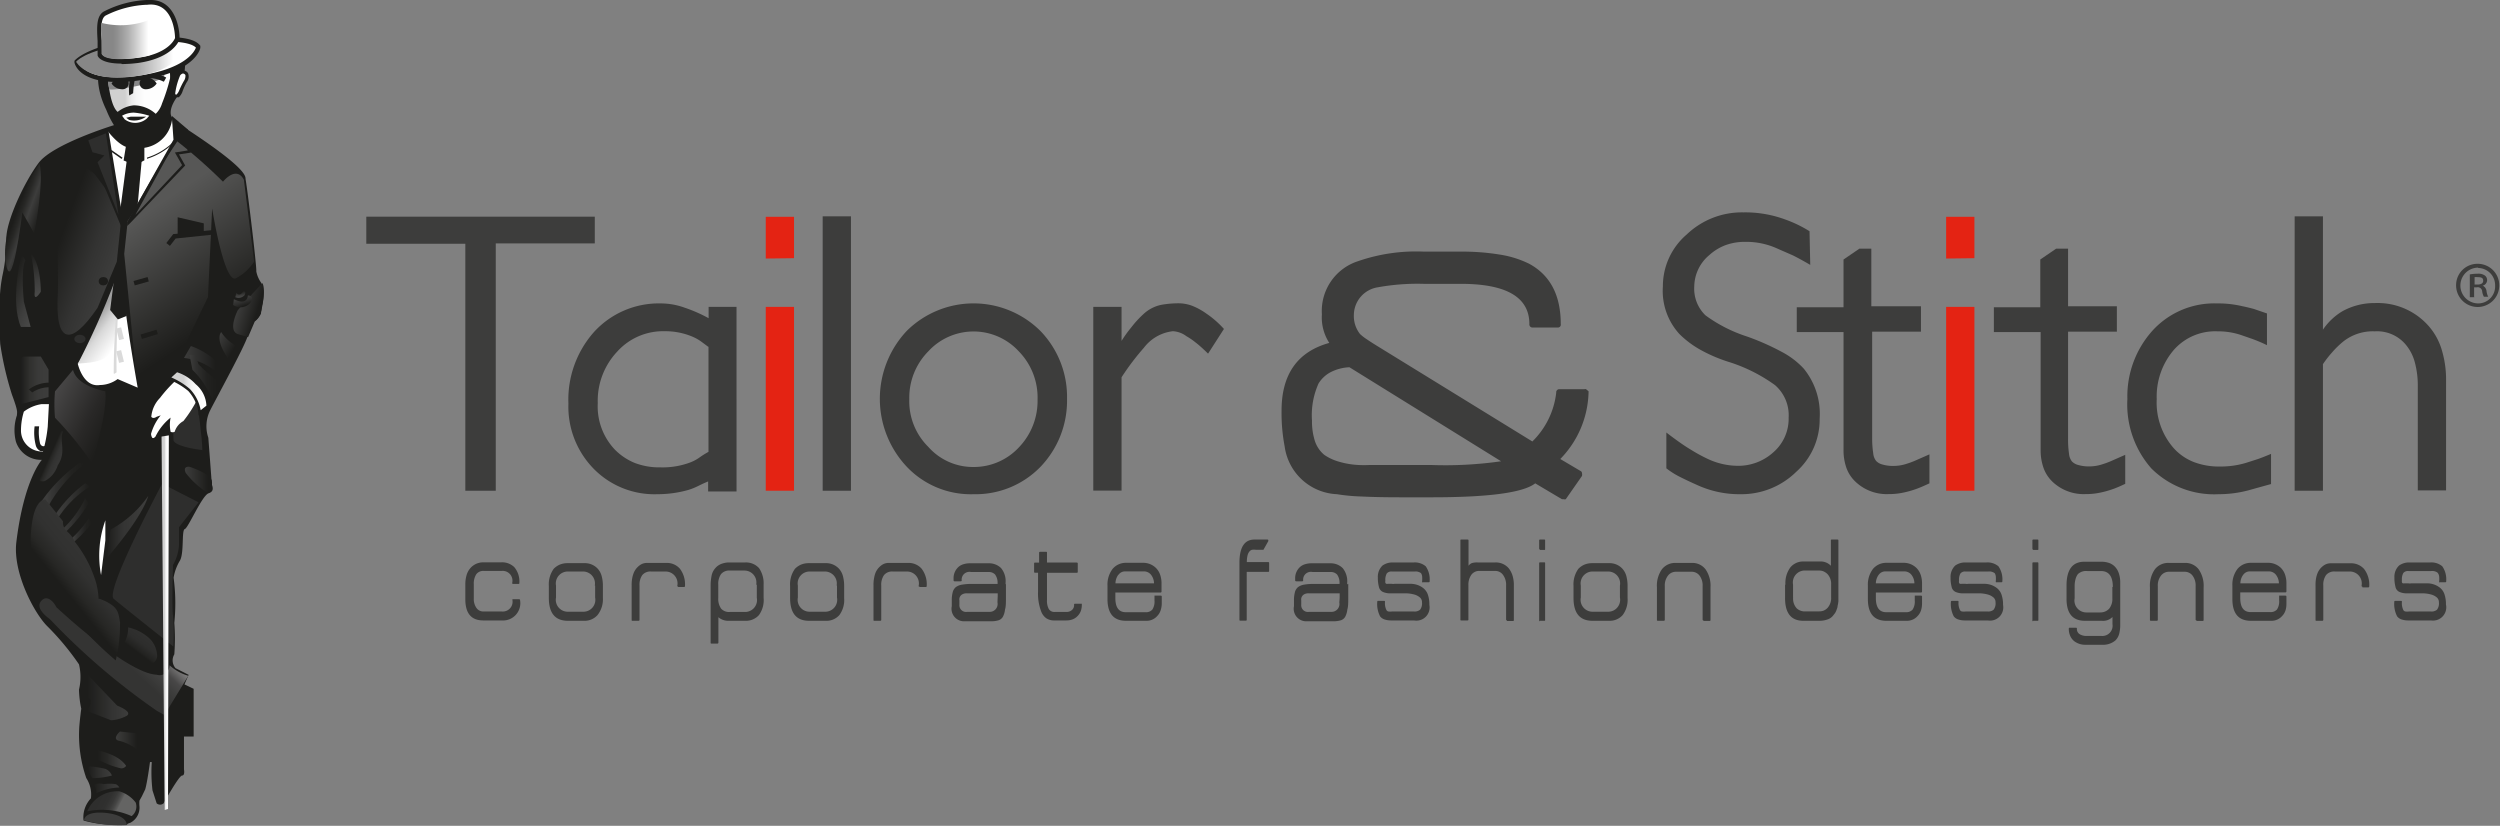 <svg id="Laag_1" data-name="Laag 1" xmlns="http://www.w3.org/2000/svg" xmlns:xlink="http://www.w3.org/1999/xlink" viewBox="0 0 209.53 69.21"><rect x="0" y="0" width="209.53" height="69.21" fill="#808080" stroke="none"/><defs><style>.cls-1{fill:#3d3d3c;}.cls-2{fill:#e42313;}.cls-3{fill:#1d1d1b;}.cls-4{fill:url(#linear-gradient);}.cls-5{fill:url(#linear-gradient-2);}.cls-6{fill:url(#linear-gradient-3);}.cls-7{fill:url(#linear-gradient-4);}.cls-8{fill:url(#linear-gradient-5);}.cls-9{fill:url(#linear-gradient-6);}.cls-10{fill:url(#linear-gradient-7);}.cls-11{fill:url(#linear-gradient-8);}.cls-12{fill:url(#linear-gradient-9);}.cls-13{fill:url(#linear-gradient-10);}.cls-14{fill:url(#linear-gradient-11);}.cls-15{fill:url(#linear-gradient-12);}.cls-16{fill:url(#linear-gradient-13);}.cls-17{fill:url(#linear-gradient-14);}.cls-18{fill:url(#linear-gradient-15);}.cls-19{fill:url(#linear-gradient-16);}.cls-20{fill:url(#linear-gradient-17);}.cls-21{fill:url(#linear-gradient-18);}.cls-22{fill:url(#linear-gradient-19);}.cls-23{fill:url(#linear-gradient-20);}.cls-24{fill:#2e2e2d;}.cls-25{fill:url(#linear-gradient-21);}.cls-26{fill:url(#linear-gradient-22);}.cls-27{fill:url(#linear-gradient-23);}.cls-28{fill:url(#linear-gradient-24);}.cls-29{fill:url(#linear-gradient-25);}.cls-30{fill:url(#linear-gradient-26);}.cls-31{fill:url(#linear-gradient-27);}.cls-32{fill:url(#linear-gradient-28);}.cls-33{fill:url(#linear-gradient-29);}.cls-34{fill:#fff;}.cls-35{fill:url(#linear-gradient-30);}.cls-36{fill:url(#linear-gradient-31);}.cls-37{fill:url(#linear-gradient-32);}.cls-38{fill:#dadada;}.cls-39{fill:#878787;}.cls-40{fill:url(#linear-gradient-33);}.cls-41{fill:url(#linear-gradient-34);}.cls-42{fill:url(#linear-gradient-35);}.cls-43{fill:none;stroke:#dadada;}</style><linearGradient id="linear-gradient" x1="31.96" y1="31.56" x2="33.86" y2="32.14" gradientUnits="userSpaceOnUse"><stop offset="0" stop-color="#3d3d3c"/><stop offset="0.85" stop-color="#1d1d1b"/></linearGradient><linearGradient id="linear-gradient-2" x1="14.91" y1="25.75" x2="21.69" y2="28.22" gradientUnits="userSpaceOnUse"><stop offset="0.29" stop-color="#1d1d1b"/><stop offset="0.71" stop-color="#333332"/><stop offset="1" stop-color="#3d3d3c"/></linearGradient><linearGradient id="linear-gradient-3" x1="13.16" y1="23.89" x2="15.24" y2="24.65" gradientUnits="userSpaceOnUse"><stop offset="0.08" stop-color="#1d1d1b"/><stop offset="0.26" stop-color="#272725"/><stop offset="0.52" stop-color="#3d3d3c"/><stop offset="1" stop-color="#1d1d1b"/></linearGradient><linearGradient id="linear-gradient-4" x1="31.9" y1="35.48" x2="22.15" y2="21.03" gradientUnits="userSpaceOnUse"><stop offset="0.17" stop-color="#1d1d1b"/><stop offset="0.8" stop-color="#575756"/></linearGradient><linearGradient id="linear-gradient-5" x1="1.09" y1="31.88" x2="4.07" y2="31.88" gradientUnits="userSpaceOnUse"><stop offset="0.23" stop-color="#1d1d1b"/><stop offset="0.24" stop-color="#1e1e1d"/><stop offset="0.47" stop-color="#30302e"/><stop offset="0.71" stop-color="#3a3a39"/><stop offset="1" stop-color="#3d3d3c"/></linearGradient><linearGradient id="linear-gradient-6" x1="12.68" y1="29.94" x2="15.55" y2="31.21" gradientUnits="userSpaceOnUse"><stop offset="0" stop-color="#1d1d1b"/><stop offset="0.04" stop-color="#1f1f1d"/><stop offset="0.66" stop-color="#3e3e3d"/><stop offset="1" stop-color="#4a4a49"/></linearGradient><linearGradient id="linear-gradient-7" x1="14.23" y1="27.37" x2="15.45" y2="30.72" xlink:href="#linear-gradient-6"/><linearGradient id="linear-gradient-8" x1="20.05" y1="61.72" x2="23.29" y2="58.36" gradientUnits="userSpaceOnUse"><stop offset="0.39" stop-color="#343433"/><stop offset="0.61" stop-color="#3e3e3d"/><stop offset="0.77" stop-color="#484747"/><stop offset="0.99" stop-color="#7c7b7b"/></linearGradient><linearGradient id="linear-gradient-9" x1="15.84" y1="44.04" x2="17.08" y2="44.59" gradientUnits="userSpaceOnUse"><stop offset="0.27" stop-color="#1d1d1b"/><stop offset="0.4" stop-color="#272725"/><stop offset="0.63" stop-color="#323231"/><stop offset="0.87" stop-color="#363635"/></linearGradient><linearGradient id="linear-gradient-10" x1="27.5" y1="46.19" x2="29.77" y2="46.19" xlink:href="#linear-gradient"/><linearGradient id="linear-gradient-11" x1="15.41" y1="46.83" x2="19.1" y2="46.83" gradientUnits="userSpaceOnUse"><stop offset="0.13" stop-color="#3d3d3c"/><stop offset="0.36" stop-color="#30302f"/><stop offset="0.71" stop-color="#222220"/><stop offset="1" stop-color="#1d1d1b"/></linearGradient><linearGradient id="linear-gradient-12" x1="16.51" y1="48.05" x2="19.55" y2="48.05" gradientUnits="userSpaceOnUse"><stop offset="0.13" stop-color="#3d3d3c"/><stop offset="0.48" stop-color="#333332"/><stop offset="1" stop-color="#1d1d1b"/></linearGradient><linearGradient id="linear-gradient-13" x1="16.61" y1="49.44" x2="19.45" y2="49.44" xlink:href="#linear-gradient-12"/><linearGradient id="linear-gradient-14" x1="16.54" y1="50.94" x2="19.7" y2="50.94" gradientUnits="userSpaceOnUse"><stop offset="0.52" stop-color="#3d3d3c"/><stop offset="0.64" stop-color="#30302f"/><stop offset="0.84" stop-color="#222220"/><stop offset="1" stop-color="#1d1d1b"/></linearGradient><linearGradient id="linear-gradient-15" x1="19.35" y1="64.46" x2="22.74" y2="64.46" gradientUnits="userSpaceOnUse"><stop offset="0" stop-color="#1d1d1b"/><stop offset="0.59" stop-color="#333332"/><stop offset="1" stop-color="#3d3d3c"/></linearGradient><linearGradient id="linear-gradient-16" x1="21.72" y1="68.19" x2="23.8" y2="68.19" xlink:href="#linear-gradient"/><linearGradient id="linear-gradient-17" x1="19.92" y1="72.75" x2="23.16" y2="74.41" gradientUnits="userSpaceOnUse"><stop offset="0.12" stop-color="#2e2e2d"/><stop offset="0.32" stop-color="#30302f"/><stop offset="0.43" stop-color="#383837"/><stop offset="0.51" stop-color="#454544"/><stop offset="0.58" stop-color="#585857"/><stop offset="0.61" stop-color="#646463"/></linearGradient><linearGradient id="linear-gradient-18" x1="19.04" y1="69.63" x2="22.62" y2="69.63" gradientUnits="userSpaceOnUse"><stop offset="0.31" stop-color="#1d1d1b"/><stop offset="0.53" stop-color="#272725"/><stop offset="0.9" stop-color="#414140"/><stop offset="1" stop-color="#4a4a49"/></linearGradient><linearGradient id="linear-gradient-19" x1="19.35" y1="70.73" x2="21.38" y2="70.73" xlink:href="#linear-gradient-15"/><linearGradient id="linear-gradient-20" x1="19.85" y1="72.08" x2="22.03" y2="72.08" xlink:href="#linear-gradient-15"/><linearGradient id="linear-gradient-21" x1="16.23" y1="39.52" x2="21.12" y2="42.01" gradientUnits="userSpaceOnUse"><stop offset="0" stop-color="#484747"/><stop offset="0.01" stop-color="#474646"/><stop offset="0.65" stop-color="#292827"/><stop offset="1" stop-color="#1d1d1b"/></linearGradient><linearGradient id="linear-gradient-22" x1="20.94" y1="50.19" x2="24.42" y2="50.19" gradientUnits="userSpaceOnUse"><stop offset="0" stop-color="#1d1d1b"/><stop offset="0.39" stop-color="#343433"/><stop offset="0.93" stop-color="#3d3d3c"/></linearGradient><linearGradient id="linear-gradient-23" x1="32.11" y1="30.41" x2="32.17" y2="30.95" xlink:href="#linear-gradient-6"/><linearGradient id="linear-gradient-24" x1="32.19" y1="30.85" x2="32.53" y2="31.78" gradientUnits="userSpaceOnUse"><stop offset="0.13" stop-color="#3d3d3c"/><stop offset="0.51" stop-color="#2e2e2d"/><stop offset="0.85" stop-color="#1d1d1b"/></linearGradient><linearGradient id="linear-gradient-25" x1="27.42" y1="36.3" x2="30.56" y2="36.3" xlink:href="#linear-gradient"/><linearGradient id="linear-gradient-26" x1="27.88" y1="37.57" x2="30.57" y2="37.57" gradientUnits="userSpaceOnUse"><stop offset="0" stop-color="#3d3d3c"/><stop offset="0.24" stop-color="#2e2e2d"/><stop offset="0.56" stop-color="#21211f"/><stop offset="0.85" stop-color="#1d1d1b"/></linearGradient><linearGradient id="linear-gradient-27" x1="16.63" y1="56.17" x2="20.25" y2="53.25" gradientUnits="userSpaceOnUse"><stop offset="0.23" stop-color="#1d1d1b"/><stop offset="0.39" stop-color="#272725"/><stop offset="0.67" stop-color="#313130"/><stop offset="1" stop-color="#343433"/></linearGradient><linearGradient id="linear-gradient-28" x1="23.16" y1="60.99" x2="24.36" y2="59.39" gradientUnits="userSpaceOnUse"><stop offset="0.23" stop-color="#1d1d1b"/><stop offset="0.34" stop-color="#232321"/><stop offset="0.64" stop-color="#2d2d2c"/><stop offset="1" stop-color="#30302f"/></linearGradient><linearGradient id="linear-gradient-29" x1="30.08" y1="34.55" x2="31.76" y2="35.56" xlink:href="#linear-gradient"/><linearGradient id="linear-gradient-30" x1="13.54" y1="52.19" x2="14.15" y2="52.19" gradientUnits="userSpaceOnUse"><stop offset="0.39" stop-color="#d0d0d0"/><stop offset="0.49" stop-color="#e4e4e4"/><stop offset="0.6" stop-color="#f3f3f3"/><stop offset="0.74" stop-color="#fcfcfc"/><stop offset="0.94" stop-color="#fff"/></linearGradient><linearGradient id="linear-gradient-31" x1="20.96" y1="13.34" x2="26.23" y2="13.34" gradientUnits="userSpaceOnUse"><stop offset="0.29" stop-color="#d0d0d0"/><stop offset="0.32" stop-color="#dadada"/><stop offset="0.39" stop-color="#ebebeb"/><stop offset="0.48" stop-color="#f6f6f6"/><stop offset="0.6" stop-color="#fdfdfd"/><stop offset="0.94" stop-color="#fff"/></linearGradient><linearGradient id="linear-gradient-32" x1="19.43" y1="31.49" x2="22.56" y2="33.93" gradientUnits="userSpaceOnUse"><stop offset="0.29" stop-color="#9f9f9f"/><stop offset="0.44" stop-color="#c1c1c1"/><stop offset="0.57" stop-color="#d8d8d8"/><stop offset="0.66" stop-color="#e1e1e1"/><stop offset="1" stop-color="#fff"/></linearGradient><linearGradient id="linear-gradient-33" x1="26.06" y1="38.78" x2="29.43" y2="38.78" xlink:href="#linear-gradient-30"/><linearGradient id="linear-gradient-34" x1="18.42" y1="11.03" x2="27.05" y2="11.03" gradientUnits="userSpaceOnUse"><stop offset="0.39" stop-color="#878787"/><stop offset="0.47" stop-color="#919191"/><stop offset="0.61" stop-color="#acacac"/><stop offset="0.8" stop-color="#d8d8d8"/><stop offset="0.94" stop-color="#fff"/></linearGradient><linearGradient id="linear-gradient-35" x1="20.49" y1="9.31" x2="24.69" y2="9.31" gradientUnits="userSpaceOnUse"><stop offset="0.23" stop-color="#878787"/><stop offset="0.33" stop-color="#919191"/><stop offset="0.52" stop-color="#acacac"/><stop offset="0.75" stop-color="#d8d8d8"/><stop offset="0.94" stop-color="#fff"/></linearGradient></defs><title>tailor-en-stitch-logo</title><path class="cls-1" d="M53.55,26.4V47.13H51V26.43h-8.3V24.16H61.85V26.4h-8.3Z" transform="translate(-12 -6)"/><path class="cls-1" d="M71.35,47.19V46.35q-0.39.16-.81,0.37a5.53,5.53,0,0,1-.84.34,9.51,9.51,0,0,1-2.6.36,7.13,7.13,0,0,1-5.35-2.14,7.44,7.44,0,0,1-2.11-5.45,8.54,8.54,0,0,1,2.14-6,7.35,7.35,0,0,1,5.61-2.4,5.9,5.9,0,0,1,2,.36,12.1,12.1,0,0,1,2,.88V31.72h2.34V47.19H71.35Zm0-12.13-0.55-.41a3.77,3.77,0,0,0-.78-0.44,5.84,5.84,0,0,0-2.3-.45,5.18,5.18,0,0,0-4,1.72,6,6,0,0,0-1.62,4.31,5.26,5.26,0,0,0,1.43,3.89,5,5,0,0,0,1.67,1.12,5.74,5.74,0,0,0,2.16.37,6.58,6.58,0,0,0,2.43-.39,3.45,3.45,0,0,0,.84-0.44,7.55,7.55,0,0,1,.75-0.47V35.06Z" transform="translate(-12 -6)"/><path class="cls-2" d="M76.18,27.67v-3.5h2.37v3.47Zm0,19.46V31.72h2.37V47.13H76.18Z" transform="translate(-12 -6)"/><path class="cls-1" d="M80.95,47.13v-23h2.37v23H80.95Z" transform="translate(-12 -6)"/><path class="cls-1" d="M99.21,45.12a7.57,7.57,0,0,1-5.61,2.3A7.39,7.39,0,0,1,88,45.12a8.31,8.31,0,0,1,0-11.39,7.95,7.95,0,0,1,11.19,0,7.94,7.94,0,0,1,2.24,5.71A8,8,0,0,1,99.21,45.12Zm-1.82-9.67a5.15,5.15,0,0,0-7.59,0,5.52,5.52,0,0,0-1.59,4,5.37,5.37,0,0,0,1.59,4,5,5,0,0,0,3.8,1.69,5.15,5.15,0,0,0,3.8-1.65,5.61,5.61,0,0,0,1.56-4A5.54,5.54,0,0,0,97.39,35.45Z" transform="translate(-12 -6)"/><path class="cls-1" d="M113.25,35.64Q112.6,35,112.2,34.7a5.37,5.37,0,0,0-.76-0.52,2.06,2.06,0,0,0-1.14-.42,3.55,3.55,0,0,0-2.43,1.39A20.87,20.87,0,0,0,106,37.62v9.5h-2.37V31.72H106v2.85a10.7,10.7,0,0,1,.83-1.15,8.47,8.47,0,0,1,1-1.09,3.12,3.12,0,0,1,1.49-.78,8.36,8.36,0,0,1,1.43-.13,3.26,3.26,0,0,1,1.22.23,5.5,5.5,0,0,1,1.12.62,8,8,0,0,1,1.49,1.3Z" transform="translate(-12 -6)"/><path class="cls-1" d="M145.14,38.79v0.13a8.28,8.28,0,0,1-2.37,5.55l1.69,1h0a0.21,0.21,0,0,1,.13.19,0.56,0.56,0,0,1,0,.23v0l-1.36,1.95a0.34,0.34,0,0,1-.19,0l-0.06,0-0.07,0-2.24-1.33q-1.49,1.17-8.66,1.17h-2.59q-2,0-3.37-.07a15.56,15.56,0,0,1-2-.19,4.63,4.63,0,0,1-4.38-4,15,15,0,0,1-.26-3q0-4.57,4-5.68a3.93,3.93,0,0,1-.62-2.4,4.38,4.38,0,0,1,3-4.44,14.9,14.9,0,0,1,5.58-.81h3a19.35,19.35,0,0,1,3.41.26,8.48,8.48,0,0,1,2.37.75q2.66,1.43,2.66,5.06a0.24,0.24,0,0,1-.26.29h-2.08a0.26,0.26,0,0,1-.29-0.29q0-3.37-5.74-3.37h-3.11a18.67,18.67,0,0,0-3.86.29,2.37,2.37,0,0,0-2,2.3,2.43,2.43,0,0,0,.52,1.62,0,0,0,0,1,0,0h0a4.12,4.12,0,0,0,.57.44q0.41,0.28,1.05.67L140.43,43a6.78,6.78,0,0,0,2-4.09,0.26,0.26,0,0,1,.29-0.29h2.08a0.19,0.19,0,0,1,.13,0Zm-7.33,5.87-12.71-7.88a3.82,3.82,0,0,0-1.59.42,2.64,2.64,0,0,0-1,.94v0a6.49,6.49,0,0,0-.55,3.11,5.4,5.4,0,0,0,.24,1.7,2.53,2.53,0,0,0,.8,1.18,4.18,4.18,0,0,0,1.17.55,7.06,7.06,0,0,0,1.65.29,9.24,9.24,0,0,0,1,0h5.06A33,33,0,0,0,137.81,44.66Z" transform="translate(-12 -6)"/><path class="cls-1" d="M162.55,45.54a6.55,6.55,0,0,1-4.67,1.88,8.5,8.5,0,0,1-3.66-.78q-0.81-.36-1.44-0.68a6.68,6.68,0,0,1-1.12-.71v-3q1.3,1,2.09,1.46a13.15,13.15,0,0,0,1.44.78,6,6,0,0,0,2.4.55,4.38,4.38,0,0,0,3.08-1.17A3.72,3.72,0,0,0,161.91,41a3.34,3.34,0,0,0-1.14-2.72,13.49,13.49,0,0,0-3.89-1.95,12.7,12.7,0,0,1-2.43-1.05A8.08,8.08,0,0,1,152.76,34a5.35,5.35,0,0,1-1.39-4,5.7,5.7,0,0,1,2-4.35,6.69,6.69,0,0,1,4.74-1.85,9.65,9.65,0,0,1,3.47.58,10.37,10.37,0,0,1,2.08,1l0.06,2.82q-0.84-.49-1.44-0.79L161,26.85a6.29,6.29,0,0,0-2.72-.58,4.71,4.71,0,0,0-1.67.28,4.28,4.28,0,0,0-1.35.83A3.48,3.48,0,0,0,154,30a3.1,3.1,0,0,0,.94,2.43,12.23,12.23,0,0,0,3.5,1.78,20.66,20.66,0,0,1,2.89,1.28,6.79,6.79,0,0,1,1.85,1.41,6,6,0,0,1,1.33,4.18A5.87,5.87,0,0,1,162.55,45.54Z" transform="translate(-12 -6)"/><path class="cls-1" d="M172.69,46.95q-0.41.15-.76,0.24a7.35,7.35,0,0,1-.76.16,5.49,5.49,0,0,1-.86.06,3.8,3.8,0,0,1-2.76-1,3,3,0,0,1-.8-1.2,4.41,4.41,0,0,1-.24-1.49V33.83h-3.92V31.75h3.92v-4l1.33-.91h1v4.83H173V33.8h-4.09v8.89A8.39,8.39,0,0,0,169,44a1.2,1.2,0,0,0,.24.63,1.1,1.1,0,0,0,.49.29,3.19,3.19,0,0,0,1,.13,3.49,3.49,0,0,0,1.1-.19,6.29,6.29,0,0,0,.7-0.26l1.18-.52v2.43Q173.09,46.8,172.69,46.95Z" transform="translate(-12 -6)"/><path class="cls-2" d="M175.11,27.67v-3.5h2.37v3.47Zm0,19.46V31.72h2.37V47.13h-2.37Z" transform="translate(-12 -6)"/><path class="cls-1" d="M189.2,46.95q-0.41.15-.76,0.24a7.35,7.35,0,0,1-.76.16,5.49,5.49,0,0,1-.86.06,3.8,3.8,0,0,1-2.76-1,3,3,0,0,1-.79-1.2,4.41,4.41,0,0,1-.24-1.49V33.83h-3.92V31.75H183v-4l1.33-.91h1v4.83h4.09V33.8h-4.09v8.89a8.39,8.39,0,0,0,.08,1.35,1.2,1.2,0,0,0,.24.63,1.1,1.1,0,0,0,.49.29,3.19,3.19,0,0,0,1,.13,3.49,3.49,0,0,0,1.1-.19,6.28,6.28,0,0,0,.7-0.26l1.18-.52v2.43Q189.6,46.8,189.2,46.95Z" transform="translate(-12 -6)"/><path class="cls-1" d="M201.43,46.82l-1,.28a10,10,0,0,1-1.23.24,9.76,9.76,0,0,1-1.26.08,7.44,7.44,0,0,1-5.64-2.17,8.13,8.13,0,0,1-2-5.81,8.23,8.23,0,0,1,2-5.61,7,7,0,0,1,5.51-2.4,8.78,8.78,0,0,1,2.11.23q0.49,0.1,1,.24L202,32.27v2.66a12.34,12.34,0,0,0-1.22-.52l-0.92-.32a6.06,6.06,0,0,0-2-.32,4.62,4.62,0,0,0-3.67,1.56,6,6,0,0,0-1.43,4.12,5.78,5.78,0,0,0,1.43,4.12,4.46,4.46,0,0,0,1.64,1.14,5.87,5.87,0,0,0,2.22.39,7.42,7.42,0,0,0,2.14-.29l1-.32q0.47-.16,1.15-0.45v2.53Q201.83,46.71,201.43,46.82Z" transform="translate(-12 -6)"/><path class="cls-1" d="M214.64,47.13V38.4a7.53,7.53,0,0,0-.24-2,3.83,3.83,0,0,0-.7-1.43,3.13,3.13,0,0,0-2.66-1.2,4,4,0,0,0-2.63.84,7.49,7.49,0,0,0-.94.91,9.31,9.31,0,0,0-.78,1V47.13h-2.37v-23h2.37v9.5a5.24,5.24,0,0,1,1.59-1.52,5.52,5.52,0,0,1,2.76-.71,5.7,5.7,0,0,1,4.35,1.75,5.31,5.31,0,0,1,1.23,2.08,8.59,8.59,0,0,1,.39,2.66v9.21h-2.37Z" transform="translate(-12 -6)"/><path class="cls-1" d="M55.58,56.26v0A1.45,1.45,0,0,1,54.05,58H52.5Q51,58,51,56.22V55a2.8,2.8,0,0,1,.1-0.78,1.57,1.57,0,0,1,.31-0.59,1.43,1.43,0,0,1,1.09-.5h1.51a1.46,1.46,0,0,1,1.09.4,1.86,1.86,0,0,1,.43,1.32,0.07,0.07,0,0,1-.07.09H55a0.07,0.07,0,0,1-.07-0.09h0a0.82,0.82,0,0,0-.88-1H52.55a0.73,0.73,0,0,0-.64.29,1.48,1.48,0,0,0-.2.85v1.18a1.28,1.28,0,0,0,.22.78,0.69,0.69,0,0,0,.58.3h1.55a0.82,0.82,0,0,0,.88-1v0A0.07,0.07,0,0,1,55,56.22h0.53Z" transform="translate(-12 -6)"/><path class="cls-1" d="M62.08,57.55a1.45,1.45,0,0,1-1.15.48H59.55Q58,58,58,56.12v-1a2.22,2.22,0,0,1,.41-1.45,1.59,1.59,0,0,1,.51-0.35,1.69,1.69,0,0,1,.66-0.12h1.38a1.46,1.46,0,0,1,1.15.48,1.5,1.5,0,0,1,.32.61,3.15,3.15,0,0,1,.1.83v1A2.13,2.13,0,0,1,62.08,57.55Zm-0.23-2.47a1,1,0,0,0-1-1.18H59.6a1,1,0,0,0-1,1.18v1a1,1,0,0,0,1,1.19h1.28a1,1,0,0,0,1-1.19v-1Z" transform="translate(-12 -6)"/><path class="cls-1" d="M68.84,55.17a0.07,0.07,0,0,1-.07-0.09,1,1,0,0,0-1-1.18H66.57a0.88,0.88,0,0,0-.74.3,1.42,1.42,0,0,0-.23.89v2.86a0.08,0.08,0,0,1-.09.08H65a0.06,0.06,0,0,1-.06-0.08V55.08A3.07,3.07,0,0,1,65,54.39,2.29,2.29,0,0,1,65.12,54v0a0,0,0,0,1,0,0,1.47,1.47,0,0,1,.48-0.61,1,1,0,0,1,.58-0.21h1.66a1.45,1.45,0,0,1,1.14.48,2.16,2.16,0,0,1,.43,1.45,0.08,0.08,0,0,1-.08.09h-0.5Z" transform="translate(-12 -6)"/><path class="cls-1" d="M75.61,57.55a1.46,1.46,0,0,1-1.15.48H73.11a1.27,1.27,0,0,1-.9-0.3v2.13a0.08,0.08,0,0,1-.09.08h-0.5a0.06,0.06,0,0,1-.06-0.08V55a4.28,4.28,0,0,1,.09-0.8,1.34,1.34,0,0,1,.3-0.58,1.25,1.25,0,0,1,.51-0.36,1.8,1.8,0,0,1,.65-0.12h1.35a1.47,1.47,0,0,1,1.16.48A2.25,2.25,0,0,1,76,55V56.1A2.14,2.14,0,0,1,75.61,57.55ZM75.38,55a1,1,0,0,0-1-1.18H73.17a0.88,0.88,0,0,0-.74.3,1.42,1.42,0,0,0-.23.89V56.1a1.44,1.44,0,0,0,.23.9,0.88,0.88,0,0,0,.74.29h1.26a1,1,0,0,0,1-1.19V55Z" transform="translate(-12 -6)"/><path class="cls-1" d="M82.35,57.55a1.44,1.44,0,0,1-1.15.48H79.81q-1.59,0-1.59-1.91v-1a2.22,2.22,0,0,1,.41-1.45,1.59,1.59,0,0,1,.51-0.35,1.69,1.69,0,0,1,.66-0.12h1.38a1.46,1.46,0,0,1,1.15.48,1.5,1.5,0,0,1,.32.61,3.18,3.18,0,0,1,.1.83v1A2.13,2.13,0,0,1,82.35,57.55Zm-0.23-2.47a1,1,0,0,0-1-1.18H79.87a1,1,0,0,0-1,1.18v1a1,1,0,0,0,1,1.19h1.28a1,1,0,0,0,1-1.19v-1Z" transform="translate(-12 -6)"/><path class="cls-1" d="M89.1,55.17A0.07,0.07,0,0,1,89,55.08a1,1,0,0,0-1-1.18H86.83a0.88,0.88,0,0,0-.74.3,1.42,1.42,0,0,0-.23.89v2.86a0.08,0.08,0,0,1-.09.08h-0.5a0.06,0.06,0,0,1-.06-0.08V55.08a3,3,0,0,1,.06-0.69A2.3,2.3,0,0,1,85.38,54v0a0,0,0,0,1,0,0,1.48,1.48,0,0,1,.48-0.61,1,1,0,0,1,.58-0.21h1.66a1.45,1.45,0,0,1,1.14.48,2.16,2.16,0,0,1,.43,1.45,0.08,0.08,0,0,1-.08.09H89.1Z" transform="translate(-12 -6)"/><path class="cls-1" d="M96.31,54.93c0,0.06,0,.12,0,0.17v1c0,0.41,0,.74-0.08,1a1.62,1.62,0,0,1-.18.6,0.65,0.65,0,0,1-.37.29,2.1,2.1,0,0,1-.62.08H92.88a1.05,1.05,0,0,1-1.11-1.26V56.32a2.61,2.61,0,0,1,.08-0.69,0.8,0.8,0,0,1,.27-0.43A1.19,1.19,0,0,1,92.64,55a4.57,4.57,0,0,1,.83-0.06h2.14V54.82a1.16,1.16,0,0,0-.21-0.67l0,0a0.72,0.72,0,0,0-.53-0.21H93.38a0.65,0.65,0,0,0-.78.69,0.07,0.07,0,0,1-.07.09H92a0.08,0.08,0,0,1-.08-0.09V54.5a1.27,1.27,0,0,1,.43-1,1.14,1.14,0,0,1,.43-0.22,1.79,1.79,0,0,1,.51-0.07H94.9a1.43,1.43,0,0,1,1,.4,1.74,1.74,0,0,1,.38,1.25v0.12ZM95.62,56c0-.12,0-0.21,0-0.27H93.07a0.72,0.72,0,0,0-.43.09,0.48,0.48,0,0,0-.23.5v0.36a0.56,0.56,0,0,0,.66.6h1.84a0.66,0.66,0,0,0,.69-0.79Q95.61,56.19,95.62,56Z" transform="translate(-12 -6)"/><path class="cls-1" d="M102.67,56.66s0,0,0,0a1.57,1.57,0,0,1-.1.59,1.24,1.24,0,0,1-.34.46,1.09,1.09,0,0,1-.39.22,1.46,1.46,0,0,1-.47.07h-1a1.16,1.16,0,0,1-.69-0.19,1.26,1.26,0,0,1-.42-0.57A4.2,4.2,0,0,1,99,55.61c0-.21,0-0.5,0-0.88,0-.17,0-0.32,0-0.43s0-.21,0-0.3H98.74a0.07,0.07,0,0,1-.07-0.09V53.23a0.07,0.07,0,0,1,.07-0.08h0.35V52.32a0.07,0.07,0,0,1,.08-0.07h0.51a0.06,0.06,0,0,1,.07.07v0.83h2.49a0.08,0.08,0,0,1,.09.08v0.69a0.08,0.08,0,0,1-.09.09H99.75v2.27a1.48,1.48,0,0,0,.15.76,0.54,0.54,0,0,0,.49.25h1a0.7,0.7,0,0,0,.41-0.13,0.53,0.53,0,0,0,.22-0.48,0.07,0.07,0,0,1,.07-0.08h0.58Z" transform="translate(-12 -6)"/><path class="cls-1" d="M109.27,57.17a1.24,1.24,0,0,1-.3.48,1.18,1.18,0,0,1-.91.38h-1.69q-1.55,0-1.55-1.83V55.07a2.16,2.16,0,0,1,.43-1.39,1.45,1.45,0,0,1,1.1-.51h1.44a1.57,1.57,0,0,1,.6.11,1.58,1.58,0,0,1,.48.31,1.46,1.46,0,0,1,.36.57,2.15,2.15,0,0,1,.12.73v0.68a0.08,0.08,0,0,1-.08.09h-3.79v0.46q0,1.19.87,1.19H108a0.7,0.7,0,0,0,.58-0.22,1.22,1.22,0,0,0,.18-0.76V55.92l0.19,0h0.27c0.1,0,.15,0,0.15.09v0.57A1.9,1.9,0,0,1,109.27,57.17Zm-3.54-3a1.24,1.24,0,0,0-.24.72h3.23a1.19,1.19,0,0,0-.26-0.73,0.75,0.75,0,0,0-.59-0.27h-1.59A0.67,0.67,0,0,0,105.73,54.19Z" transform="translate(-12 -6)"/><path class="cls-1" d="M116.49,53.94v4a0.07,0.07,0,0,1-.08.08h-0.48s-0.05,0-.05-0.08V53.17q0-1.95,1.26-1.95h1.09a0.07,0.07,0,0,1,.07.08,0.13,0.13,0,0,1,0,.05v0l-0.41.73h-0.62a1.14,1.14,0,0,0-.34,0,0.43,0.43,0,0,0-.21.14,0.78,0.78,0,0,0-.16.33,2.25,2.25,0,0,0-.06.56h1.79a0.07,0.07,0,0,1,.08.08v0.66a0.07,0.07,0,0,1-.08.08h-1.79Z" transform="translate(-12 -6)"/><path class="cls-1" d="M125,54.93c0,0.06,0,.12,0,0.17v1c0,0.41,0,.74-0.08,1a1.61,1.61,0,0,1-.18.6,0.65,0.65,0,0,1-.37.29,2.11,2.11,0,0,1-.62.08h-2.19a1.05,1.05,0,0,1-1.11-1.26V56.32a2.63,2.63,0,0,1,.08-0.69,0.8,0.8,0,0,1,.27-0.43A1.19,1.19,0,0,1,121.3,55a4.57,4.57,0,0,1,.83-0.06h2.14V54.82a1.15,1.15,0,0,0-.21-0.67l0,0a0.72,0.72,0,0,0-.53-0.21H122a0.65,0.65,0,0,0-.78.69,0.07,0.07,0,0,1-.07.09h-0.52a0.08,0.08,0,0,1-.08-0.09V54.5a1.27,1.27,0,0,1,.43-1,1.14,1.14,0,0,1,.43-0.22,1.79,1.79,0,0,1,.51-0.07h1.61a1.43,1.43,0,0,1,1,.4,1.74,1.74,0,0,1,.38,1.25v0.12ZM124.28,56c0-.12,0-0.21,0-0.27h-2.56a0.72,0.72,0,0,0-.43.09,0.49,0.49,0,0,0-.23.5v0.36a0.56,0.56,0,0,0,.66.6h1.84a0.66,0.66,0,0,0,.69-0.79C124.27,56.29,124.28,56.13,124.28,56Z" transform="translate(-12 -6)"/><path class="cls-1" d="M131.26,54.82a0.07,0.07,0,0,1-.07-0.09,2.24,2.24,0,0,0,0-.44,0.65,0.65,0,0,0-.09-0.25,0.76,0.76,0,0,0-.54-0.14h-1.9a0.5,0.5,0,0,0-.43.16,1.07,1.07,0,0,0-.12.6,0.51,0.51,0,0,0,0,.18,0.15,0.15,0,0,0,.08.09,0.37,0.37,0,0,0,.14,0h0.22l0.09,0a0.68,0.68,0,0,0,.25,0l0.71,0h0.58a1.78,1.78,0,0,1,.66.11,1.75,1.75,0,0,1,.46.26,1.2,1.2,0,0,1,.38.56,2.61,2.61,0,0,1,.12.84A1.11,1.11,0,0,1,130.51,58h-1.89a1.76,1.76,0,0,1-.57-0.08,0.78,0.78,0,0,1-.38-0.26,2.25,2.25,0,0,1-.24-1.22,0.07,0.07,0,0,1,.07-0.08H128a0.07,0.07,0,0,1,.08.08,1.3,1.3,0,0,0,.12.69,0.24,0.24,0,0,0,.17.12,1.31,1.31,0,0,0,.31,0h1.83a0.7,0.7,0,0,0,.51-0.15,0.86,0.86,0,0,0,.16-0.61,0.52,0.52,0,0,0-.18-0.42,1.21,1.21,0,0,0-.46-0.24,2.92,2.92,0,0,0-.62-0.1l-0.65,0H129l-0.57,0a1.58,1.58,0,0,1-.48-0.1,0.6,0.6,0,0,1-.38-0.44,3,3,0,0,1-.09-0.79,1.3,1.3,0,0,1,.39-1,1.42,1.42,0,0,1,.84-0.26h1.78a1.42,1.42,0,0,1,1,.32,1.9,1.9,0,0,1,.33,1.25,0.07,0.07,0,0,1-.07.09h-0.48Z" transform="translate(-12 -6)"/><path class="cls-1" d="M138.3,58a0.07,0.07,0,0,1-.07-0.08V55.06a1.4,1.4,0,0,0-.26-0.88,0.8,0.8,0,0,0-.66-0.33H136a0.81,0.81,0,0,0-.68.32,1.44,1.44,0,0,0-.25.89v2.89A0.07,0.07,0,0,1,135,58h-0.54a0.06,0.06,0,0,1-.06-0.08V51.3a0.06,0.06,0,0,1,.06-0.08H135a0.07,0.07,0,0,1,.08.08v2.12a0.64,0.64,0,0,1,.29-0.23,1.55,1.55,0,0,1,.48-0.05h1.46a1.42,1.42,0,0,1,1.14.49,1.9,1.9,0,0,1,.32.62,2.75,2.75,0,0,1,.11.83v2.89a0.07,0.07,0,0,1-.07.08H138.3Z" transform="translate(-12 -6)"/><path class="cls-1" d="M141.06,52.07S141,52,141,52V51.3a0.07,0.07,0,0,1,.06-0.08h0.39s0.05,0,.05.08V52c0,0.06,0,.09-0.05.09h-0.39Zm0,6a0.07,0.07,0,0,1-.06-0.08V53.21a0.07,0.07,0,0,1,.06-0.08h0.39s0.05,0,.05.08v4.74c0,0.05,0,.08-0.05.08h-0.39Z" transform="translate(-12 -6)"/><path class="cls-1" d="M148,57.55a1.45,1.45,0,0,1-1.15.48h-1.38q-1.59,0-1.59-1.91v-1a2.22,2.22,0,0,1,.41-1.45,1.59,1.59,0,0,1,.51-0.35,1.69,1.69,0,0,1,.66-0.12h1.38a1.46,1.46,0,0,1,1.15.48,1.49,1.49,0,0,1,.32.61,3.15,3.15,0,0,1,.1.83v1A2.13,2.13,0,0,1,148,57.55Zm-0.23-2.47a1,1,0,0,0-1-1.18h-1.28a1,1,0,0,0-1,1.18v1a1,1,0,0,0,1,1.19h1.28a1,1,0,0,0,1-1.19v-1Z" transform="translate(-12 -6)"/><path class="cls-1" d="M154.77,58a0.07,0.07,0,0,1-.07-0.08V55.12a1.36,1.36,0,0,0-.26-0.88,0.82,0.82,0,0,0-.66-0.32h-1.32a0.83,0.83,0,0,0-.66.32,1.33,1.33,0,0,0-.27.88v2.83a0.08,0.08,0,0,1-.09.08h-0.5a0.07,0.07,0,0,1-.07-0.08V55.21a2.37,2.37,0,0,1,.42-1.5,1.41,1.41,0,0,1,1.17-.53h1.32a1.39,1.39,0,0,1,1.16.53,2.4,2.4,0,0,1,.42,1.52v2.73a0.07,0.07,0,0,1-.08.08h-0.5Z" transform="translate(-12 -6)"/><path class="cls-1" d="M161.64,55a2.21,2.21,0,0,1,.41-1.44,1.38,1.38,0,0,1,1.12-.5h1.35a1.17,1.17,0,0,1,.93.36V51.3a0.06,0.06,0,0,1,.06-0.08H166a0.07,0.07,0,0,1,.08.08V56.4a3.36,3.36,0,0,1-.07.4c0,0.11-.05.21-0.08,0.3a1.24,1.24,0,0,1-.1.23,1.21,1.21,0,0,1-.14.19,1,1,0,0,1-.53.4,2,2,0,0,1-.67.11h-1.35q-1.54,0-1.53-1.93V55Zm0.65,1.05a1.19,1.19,0,0,0,.3.94,1,1,0,0,0,.77.25h1.11a1,1,0,0,0,.39-0.07,1,1,0,0,0,.31-0.22,1.24,1.24,0,0,0,.3-0.91V55a1.2,1.2,0,0,0-.3-0.88,1.16,1.16,0,0,0-.31-0.22,0.9,0.9,0,0,0-.39-0.08h-1.11A1,1,0,0,0,162.28,55V56.1Z" transform="translate(-12 -6)"/><path class="cls-1" d="M173,57.17a1.24,1.24,0,0,1-.3.48,1.18,1.18,0,0,1-.91.38H170.1q-1.55,0-1.55-1.83V55.07a2.16,2.16,0,0,1,.43-1.39,1.45,1.45,0,0,1,1.1-.51h1.45a1.56,1.56,0,0,1,.6.11,1.58,1.58,0,0,1,.48.31,1.47,1.47,0,0,1,.36.57,2.16,2.16,0,0,1,.12.73v0.68a0.08,0.08,0,0,1-.08.09h-3.79v0.46q0,1.19.87,1.19h1.63a0.71,0.71,0,0,0,.58-0.22,1.23,1.23,0,0,0,.18-0.76V55.92l0.19,0h0.27c0.1,0,.15,0,0.15.09v0.57A1.92,1.92,0,0,1,173,57.17Zm-3.54-3a1.24,1.24,0,0,0-.24.72h3.23a1.19,1.19,0,0,0-.26-0.73,0.75,0.75,0,0,0-.59-0.27H170A0.67,0.67,0,0,0,169.45,54.19Z" transform="translate(-12 -6)"/><path class="cls-1" d="M179.34,54.82a0.07,0.07,0,0,1-.07-0.09,2.23,2.23,0,0,0,0-.44,0.64,0.64,0,0,0-.09-0.25,0.76,0.76,0,0,0-.54-0.14h-1.9a0.5,0.5,0,0,0-.43.16,1.07,1.07,0,0,0-.12.6,0.51,0.51,0,0,0,0,.18,0.16,0.16,0,0,0,.08.09,0.38,0.38,0,0,0,.14,0h0.22l0.09,0a0.67,0.67,0,0,0,.25,0l0.71,0h0.58a1.78,1.78,0,0,1,.66.11,1.72,1.72,0,0,1,.46.26,1.2,1.2,0,0,1,.38.56,2.59,2.59,0,0,1,.12.84A1.11,1.11,0,0,1,178.6,58H176.7a1.76,1.76,0,0,1-.57-0.08,0.78,0.78,0,0,1-.38-0.26,2.25,2.25,0,0,1-.24-1.22,0.07,0.07,0,0,1,.07-0.08h0.49a0.07,0.07,0,0,1,.08.08,1.3,1.3,0,0,0,.12.69,0.24,0.24,0,0,0,.17.12,1.31,1.31,0,0,0,.31,0h1.83a0.7,0.7,0,0,0,.51-0.15,0.87,0.87,0,0,0,.16-0.61,0.52,0.52,0,0,0-.18-0.42,1.22,1.22,0,0,0-.46-0.24,2.91,2.91,0,0,0-.62-0.1l-0.65,0H177l-0.57,0a1.57,1.57,0,0,1-.48-0.1,0.59,0.59,0,0,1-.38-0.44,3,3,0,0,1-.09-0.79,1.31,1.31,0,0,1,.39-1,1.43,1.43,0,0,1,.84-0.26h1.78a1.42,1.42,0,0,1,1,.32,1.9,1.9,0,0,1,.33,1.25,0.07,0.07,0,0,1-.07.09h-0.48Z" transform="translate(-12 -6)"/><path class="cls-1" d="M182.4,52.07s-0.06,0-.06-0.09V51.3a0.07,0.07,0,0,1,.06-0.08h0.39s0.05,0,.05.08V52c0,0.06,0,.09-0.05.09H182.4Zm0,6a0.06,0.06,0,0,1-.06-0.08V53.21a0.07,0.07,0,0,1,.06-0.08h0.39s0.05,0,.05.08v4.74c0,0.05,0,.08-0.05.08H182.4Z" transform="translate(-12 -6)"/><path class="cls-1" d="M189.61,59.13a1.2,1.2,0,0,1-.33.56,1.62,1.62,0,0,1-1.11.35h-1.38a1.52,1.52,0,0,1-.93-0.29,1.17,1.17,0,0,1-.35-0.45,1.45,1.45,0,0,1-.12-0.61,0.07,0.07,0,0,1,.08-0.08H186a0.07,0.07,0,0,1,.07.08,0.5,0.5,0,0,0,.26.48h0a1.06,1.06,0,0,0,.51.13h1.29a0.86,0.86,0,0,0,.92-1V57.71a1.09,1.09,0,0,1-.89.32h-1.42q-1.54,0-1.54-1.84V55.08q0-2,1.49-2h1.45a2,2,0,0,1,.59.09,1.26,1.26,0,0,1,.48.28,1.4,1.4,0,0,1,.34.51,2.27,2.27,0,0,1,.15.77V58.3A3,3,0,0,1,189.61,59.13Zm-0.53-3.94q0-1.33-1-1.33h-1.15a1,1,0,0,0-.77.25,1.17,1.17,0,0,0-.2.41,2.2,2.2,0,0,0-.08.62v1a1,1,0,0,0,1,1.19h1.15a1,1,0,0,0,.73-0.3,1.28,1.28,0,0,0,.28-0.89V55.19Z" transform="translate(-12 -6)"/><path class="cls-1" d="M196.09,58a0.07,0.07,0,0,1-.07-0.08V55.12a1.36,1.36,0,0,0-.26-0.88,0.82,0.82,0,0,0-.66-0.32h-1.32a0.83,0.83,0,0,0-.66.32,1.33,1.33,0,0,0-.27.88v2.83a0.08,0.08,0,0,1-.09.08h-0.5a0.07,0.07,0,0,1-.07-0.08V55.21a2.37,2.37,0,0,1,.42-1.5,1.41,1.41,0,0,1,1.18-.53h1.32a1.4,1.4,0,0,1,1.16.53,2.41,2.41,0,0,1,.42,1.52v2.73a0.07,0.07,0,0,1-.08.08h-0.5Z" transform="translate(-12 -6)"/><path class="cls-1" d="M203.55,57.17a1.23,1.23,0,0,1-.3.48,1.18,1.18,0,0,1-.91.38h-1.69q-1.55,0-1.55-1.83V55.07a2.16,2.16,0,0,1,.43-1.39,1.45,1.45,0,0,1,1.1-.51h1.44a1.53,1.53,0,0,1,1.08.41,1.46,1.46,0,0,1,.36.57,2.14,2.14,0,0,1,.12.73v0.68a0.08,0.08,0,0,1-.08.09h-3.79v0.46q0,1.19.87,1.19h1.63a0.71,0.71,0,0,0,.58-0.22,1.22,1.22,0,0,0,.18-0.76V55.92l0.19,0h0.27c0.1,0,.15,0,0.15.09v0.57A1.9,1.9,0,0,1,203.55,57.17Zm-3.54-3a1.23,1.23,0,0,0-.24.72H203a1.19,1.19,0,0,0-.26-0.73,0.75,0.75,0,0,0-.59-0.27h-1.59A0.67,0.67,0,0,0,200,54.19Z" transform="translate(-12 -6)"/><path class="cls-1" d="M210,55.17a0.07,0.07,0,0,1-.07-0.09,1,1,0,0,0-1-1.18h-1.24a0.88,0.88,0,0,0-.74.3,1.43,1.43,0,0,0-.23.89v2.86a0.08,0.08,0,0,1-.09.08h-0.5a0.06,0.06,0,0,1-.06-0.08V55.08a3,3,0,0,1,.06-0.69,2.29,2.29,0,0,1,.11-0.36v0a0,0,0,0,1,0,0,1.47,1.47,0,0,1,.48-0.61,1,1,0,0,1,.58-0.21H209a1.45,1.45,0,0,1,1.14.48,2.16,2.16,0,0,1,.43,1.45,0.08,0.08,0,0,1-.08.09H210Z" transform="translate(-12 -6)"/><path class="cls-1" d="M216.5,54.82a0.07,0.07,0,0,1-.07-0.09,2.23,2.23,0,0,0,0-.44A0.64,0.64,0,0,0,216.3,54a0.76,0.76,0,0,0-.54-0.14h-1.9a0.5,0.5,0,0,0-.43.16,1.06,1.06,0,0,0-.12.6,0.51,0.51,0,0,0,0,.18,0.15,0.15,0,0,0,.08.09,0.36,0.36,0,0,0,.14,0h0.22l0.09,0a0.68,0.68,0,0,0,.25,0l0.71,0h0.58a1.79,1.79,0,0,1,.66.11,1.76,1.76,0,0,1,.46.26,1.2,1.2,0,0,1,.38.56,2.61,2.61,0,0,1,.12.84A1.11,1.11,0,0,1,215.75,58h-1.89a1.76,1.76,0,0,1-.57-0.08,0.78,0.78,0,0,1-.38-0.26,2.25,2.25,0,0,1-.24-1.22,0.07,0.07,0,0,1,.07-0.08h0.49a0.07,0.07,0,0,1,.08.08,1.3,1.3,0,0,0,.12.69,0.24,0.24,0,0,0,.17.12,1.3,1.3,0,0,0,.31,0h1.83a0.7,0.7,0,0,0,.51-0.15,0.87,0.87,0,0,0,.16-0.61,0.52,0.52,0,0,0-.18-0.42,1.21,1.21,0,0,0-.46-0.24,2.92,2.92,0,0,0-.62-0.1l-0.65,0h-0.3l-0.57,0a1.57,1.57,0,0,1-.48-0.1,0.59,0.59,0,0,1-.38-0.44,3,3,0,0,1-.09-0.79,1.3,1.3,0,0,1,.39-1,1.43,1.43,0,0,1,.84-0.26h1.78a1.42,1.42,0,0,1,1,.32,1.9,1.9,0,0,1,.33,1.25,0.07,0.07,0,0,1-.07.09H216.5Z" transform="translate(-12 -6)"/><path class="cls-3" d="M26.71,62a1,1,0,0,1-.1-1.16,17.3,17.3,0,0,0,0-2.63,16.13,16.13,0,0,0-.06-3.79A4.06,4.06,0,0,1,27.07,53c0.38-.61.13-2.57,0.42-2.66s1.44-2.82,2-3,0.26-.67.26-0.77-0.29-3.88-.29-3.88a3,3,0,0,1,.16-2.31c0.61-1.19,2.82-5.23,3.11-6.13a6.79,6.79,0,0,0,.29-0.9,1,1,0,0,1,.46-0.55,1.43,1.43,0,0,0,.44-1.06,3.24,3.24,0,0,0,0-2,2.43,2.43,0,0,1-.44-1c0.06-.22-0.7-6.6-0.9-7.74,0-.27,0-1.06-6.1-4.94l-0.07-.23s-0.42-.49.41-1.68l0.49-1.36a6.27,6.27,0,0,0,.21-1.65c0-.26-0.18-1-0.18-1s-1-1.67-3.92-1.54c0,0-2.25,0-2.7,1.83,0,0-1.26,1.81.19,4.78a7.74,7.74,0,0,0,.64,1.28s-5.11,1.57-6.3,3.15-2.76,4.91-2.72,6.42a14.1,14.1,0,0,1-.35,3.15c0,0.16-.39,1.38-0.16,5.62A26.84,26.84,0,0,0,13,39.07c0.55,1.48.42,1.44,0.42,1.73A3.93,3.93,0,0,0,13.33,43a2.21,2.21,0,0,0,2.18,1.54s-1.5,1.62-2.14,6.9c-0.31,2.58,1.53,6,2.6,7.05a22.2,22.2,0,0,1,2.65,3.19,4.57,4.57,0,0,1,0,2.12,8.61,8.61,0,0,0,.19,1.6s-0.1.74-.16,1.44a11,11,0,0,0,.58,4.37,2.53,2.53,0,0,1,.39,1.7A2.33,2.33,0,0,0,19,74.77a9.43,9.43,0,0,0,2.73.35c1.67,0,.45.06,1.19-0.16a1.43,1.43,0,0,0,.77-1.38,2.31,2.31,0,0,1,0-.48l0.2-.36,0.28-.58c0.18-.61.4-2.29,0.4-2.29h0.15a13.1,13.1,0,0,0,.06,2.37l0.35,1.09a0.44,0.44,0,0,0,.58,0S27,71,27.26,71s0.16-.51.16-0.51l0-2.76h0.81v-4l-0.77-.37,0.35-.8Z" transform="translate(-12 -6)"/><path class="cls-4" d="M34,29.73s-0.88.89-2.07,2.27c0,0-.87,1.7,0,2l0.86,0.26,0.56-1.31a1.86,1.86,0,0,0,.52-0.66C33.88,32,34.33,30.43,34,29.73Z" transform="translate(-12 -6)"/><path class="cls-5" d="M20.18,31.79l1.61-3.86,0.44-4.28-2.3-3.06s-2.45-2.15-3.13,0c-0.13.39,0.12,8.76,0.05,9.86C16.56,35,18,35,20.18,31.79Z" transform="translate(-12 -6)"/><path class="cls-6" d="M15.31,19.68s-3.34,5-2.84,8.25,1.4-4.13,1.4-4.13l1,1.76S15.72,21.33,15.31,19.68Z" transform="translate(-12 -6)"/><path class="cls-7" d="M22.71,24.48L24.1,22l2.76-4.15a44.13,44.13,0,0,1,3.83,3.38s1.09-1.39,1.75-.17l0.86,6.87a4.14,4.14,0,0,1-1.52,1.39c-1,.49-2-5.85-2-5.85L29.43,30.9l-2.57,5.34-0.8,1.41,0.59,1.12-1.82,1.47-1.42-2.9-1-10.06Z" transform="translate(-12 -6)"/><polygon class="cls-8" points="1.75 33.87 4.07 33.28 4.07 30.98 3.42 29.88 1.92 29.88 1.09 30.98 1.75 33.87"/><path class="cls-9" d="M13.75,27.52s-0.91,3.79,0,5.88h0.82L14,31.28s-0.28-2.75.13-3.47C14.1,27.81,14,27.39,13.75,27.52Z" transform="translate(-12 -6)"/><path class="cls-10" d="M14.58,27.25a15.09,15.09,0,0,1,.33,3.2c-0.11,1,.51,0,0.51,0S15.45,28.1,14.58,27.25Z" transform="translate(-12 -6)"/><path class="cls-11" d="M25.13,62.55c-2.57-.11-8.62-5.86-8.62-5.86,0.69,1.07-.29-1.31-1.09-0.28-0.5.64,0.75,1.47,0.75,1.47a57.14,57.14,0,0,0,9,7.71l0.61,0.34,2-3.29a4,4,0,0,1-1.57-.88A0.83,0.83,0,0,1,25.13,62.55Z" transform="translate(-12 -6)"/><path class="cls-12" d="M16.35,43.2s-0.39.86-1.29,2.64a0.52,0.52,0,0,0,.7.47A2.21,2.21,0,0,0,16.84,45c0.77-1.14.09-2.08,0.44-2.83C17.28,42.2,16.51,41.74,16.35,43.2Z" transform="translate(-12 -6)"/><path class="cls-13" d="M29.33,47.26a0.86,0.86,0,0,0,.43-0.88c0-.67-1.88-1.26-1.88-1.26s-0.59-.09-0.31.52A7.16,7.16,0,0,0,29.33,47.26Z" transform="translate(-12 -6)"/><path class="cls-14" d="M15.41,48.11a13.18,13.18,0,0,1,3.24-3.3l0.45,0.07a11.27,11.27,0,0,0-3.28,4Z" transform="translate(-12 -6)"/><path class="cls-15" d="M16.51,49.31a11,11,0,0,1,2.64-2.81l0.4,0.27a8.67,8.67,0,0,0-2.81,2.85Z" transform="translate(-12 -6)"/><path class="cls-16" d="M16.93,51.09a11,11,0,0,0,2.51-2.93l-0.31-.37a8.67,8.67,0,0,1-2.53,3.1Z" transform="translate(-12 -6)"/><path class="cls-17" d="M16.84,52.43a11,11,0,0,0,2.86-2.59l-0.26-.4a8.67,8.67,0,0,1-2.9,2.75Z" transform="translate(-12 -6)"/><path class="cls-18" d="M19.35,62.55l2.47,2.59s1.47,0.56.71,0.9a3.24,3.24,0,0,1-1.22.33l-2-.78s0.65-1,0-1.13V62.55Z" transform="translate(-12 -6)"/><path class="cls-19" d="M23.71,69a4.18,4.18,0,0,0-1.66-.9c-0.76-.11,0-0.79,0-0.79l1.72,0.18A5.68,5.68,0,0,1,23.71,69Z" transform="translate(-12 -6)"/><path class="cls-20" d="M19.31,74A2.74,2.74,0,0,1,22,72.32a2.67,2.67,0,0,1,1.37.94,1,1,0,0,1-.34,1.14A6.08,6.08,0,0,0,19.31,74Z" transform="translate(-12 -6)"/><path class="cls-1" d="M22.61,75.15s0.15-.75-1.57-1c-2-.25-2,0.59-2,0.59A10.52,10.52,0,0,0,22.61,75.15Z" transform="translate(-12 -6)"/><path class="cls-21" d="M19,69a1.87,1.87,0,0,1,.89-0.18c0.29,0.09,2,.34,2.68,1.37a0.51,0.51,0,0,1-.41.21,6.47,6.47,0,0,1-1.65-.6,2.18,2.18,0,0,0-1.26.09Z" transform="translate(-12 -6)"/><path class="cls-22" d="M19.35,70.22a2,2,0,0,0,.41,1A6.51,6.51,0,0,0,21.38,71a1,1,0,0,0-.55-0.56A8.47,8.47,0,0,0,19.35,70.22Z" transform="translate(-12 -6)"/><path class="cls-23" d="M19.85,71.8a0.92,0.92,0,0,1,.21.69A4.8,4.8,0,0,1,22,72a0.62,0.62,0,0,0-.31-0.28,3.6,3.6,0,0,0-1,0A1.1,1.1,0,0,0,19.85,71.8Z" transform="translate(-12 -6)"/><path class="cls-24" d="M28.55,39.83s0.41,3,.41,3.89c0,0-2.1-.22-2.41-0.77C26.55,42.94,26.17,39.25,28.55,39.83Z" transform="translate(-12 -6)"/><path class="cls-25" d="M18.12,37l-1.51,1.8a12.59,12.59,0,0,0,0,2.21A29,29,0,0,1,19.7,44.8s1.32-4.1,1.13-6C20.83,38.78,18.49,38.42,18.12,37Z" transform="translate(-12 -6)"/><path class="cls-26" d="M21.26,50.39a9.1,9.1,0,0,0,3.16-2.82s-0.29,1.52-3.48,5.22Z" transform="translate(-12 -6)"/><path class="cls-27" d="M32.41,30.38s-0.32.58-.6,0.14l-0.09.39a0.69,0.69,0,0,0,.78-0.17C32.67,30.38,32.41,30.38,32.41,30.38Z" transform="translate(-12 -6)"/><path class="cls-28" d="M32.77,30.76s0,0.91-1.17.31l-0.06.49A1.07,1.07,0,0,0,33,31.35C33.38,30.76,32.77,30.76,32.77,30.76Z" transform="translate(-12 -6)"/><path class="cls-29" d="M27.42,36L28,35a6.21,6.21,0,0,1,2.55,1.7,1.53,1.53,0,0,1,0,.85A5.25,5.25,0,0,0,27.42,36Z" transform="translate(-12 -6)"/><path class="cls-30" d="M27.88,35.72L28.13,37a7.14,7.14,0,0,1,1.64,2.45l0.8-1.28a14,14,0,0,1-1.94-1.65c-0.08-.27-0.24-0.78-0.24-0.78H27.88Z" transform="translate(-12 -6)"/><path class="cls-31" d="M22.06,58.19c-0.14-.9-0.14-1.4-1.7-2l-0.1,0a6,6,0,0,0-.39-1.91,10.18,10.18,0,0,0-1.58-2.85,2.6,2.6,0,0,0-.69-0.91,1,1,0,0,1-.32-0.83l-1.46-1.82s-1.14-.21-1.25,3.3c0,0,0,3.82,2,4.59a30.13,30.13,0,0,0,5.13,5.59A13.15,13.15,0,0,0,22.06,58.19Z" transform="translate(-12 -6)"/><path class="cls-32" d="M25.17,61a2.11,2.11,0,0,0-.75-1.59,3.87,3.87,0,0,0-1.68-.83,2.51,2.51,0,0,1-.51,1.57,6.9,6.9,0,0,0,2.19,1.51A0.7,0.7,0,0,0,25.17,61Z" transform="translate(-12 -6)"/><path class="cls-33" d="M31.31,36.3L31.83,35a3.36,3.36,0,0,1-1.29-1.17S29.9,34.46,31.31,36.3Z" transform="translate(-12 -6)"/><path class="cls-24" d="M26.53,60.19s-4.24-3.37-5-4,4.06-9.65,4.06-9.65l3.05,1.56L27,50.19v1.5a3.79,3.79,0,0,1-.5,1.66s-0.11,3.61,0,4.25A19.18,19.18,0,0,1,26.53,60.19Z" transform="translate(-12 -6)"/><path class="cls-34" d="M15.49,39.87A3.26,3.26,0,0,0,14,40.5,5.34,5.34,0,0,0,13.76,42a1.76,1.76,0,0,0,1.84,1.84A11.39,11.39,0,0,0,16,41.77l0.1-1.9H15.49Z" transform="translate(-12 -6)"/><path class="cls-34" d="M26.85,37.78a11.41,11.41,0,0,0-1.44,1.57,2.57,2.57,0,0,0-.73,1.58s0.12,0.22.45,0l0.34-.12a4.28,4.28,0,0,0-.81,1.55,0.67,0.67,0,0,0,.1.33c0.08,0.07.18,0,.27-0.1A4.63,4.63,0,0,1,26.3,41a2.85,2.85,0,0,0,0,1.19,0.39,0.39,0,0,0,.34,0,1.54,1.54,0,0,1,.73-0.9,10.88,10.88,0,0,0,1.29-2.06C28.66,38.86,27.85,38.14,26.85,37.78Z" transform="translate(-12 -6)"/><path class="cls-34" d="M22.21,27.93S20.48,34,18.52,36.49c0,0,.44,2,1.85,1.78a2.56,2.56,0,0,0,1.49-.5l1.68,0.72S22,29.9,22.21,27.93Z" transform="translate(-12 -6)"/><path class="cls-34" d="M20.83,49.61a8.78,8.78,0,0,0-.36,4.59l0.36-2.91V49.61Z" transform="translate(-12 -6)"/><polygon class="cls-35" points="13.8 67.89 13.54 36.59 14.15 36.49 14.08 67.8 13.8 67.89"/><path class="cls-36" d="M21,11.68s0.05,3,.86,3.7a2.57,2.57,0,0,1,1.35-.55,2.74,2.74,0,0,1,1.84.71,2,2,0,0,0,.53-0.87,14.93,14.93,0,0,0,.67-2.09A3.23,3.23,0,0,0,26,11.14,9,9,0,0,1,21,11.68Z" transform="translate(-12 -6)"/><path class="cls-34" d="M26.75,14.05A0.23,0.23,0,0,1,26.57,14a0.24,0.24,0,0,1,0-.21,5.72,5.72,0,0,1,.42-1.51A0.53,0.53,0,0,1,27.33,12a0.4,0.4,0,0,1,.31.17,0.69,0.69,0,0,1-.12.64l-0.05.09a5.27,5.27,0,0,0-.35.7,1.15,1.15,0,0,1-.25.37l0,0H26.75Z" transform="translate(-12 -6)"/><path class="cls-3" d="M27.33,12.16a0.27,0.27,0,0,1,.21.13,0.75,0.75,0,0,1-.13.5,6.76,6.76,0,0,0-.4.81,1,1,0,0,1-.22.33h0c-0.05,0-.12,0-0.1-0.14a5.62,5.62,0,0,1,.41-1.47,0.41,0.41,0,0,1,.27-0.17m0-.26h0a0.65,0.65,0,0,0-.48.27h0a5.78,5.78,0,0,0-.43,1.55,0.37,0.37,0,0,0,.07.32,0.35,0.35,0,0,0,.28.12h0.12l0.06,0,0,0a1.27,1.27,0,0,0,.28-0.41A5.22,5.22,0,0,1,27.59,13l0.06-.11a0.75,0.75,0,0,0,.1-0.77,0.52,0.52,0,0,0-.42-0.22h0Z" transform="translate(-12 -6)"/><path class="cls-34" d="M22.45,16l-0.22-.3a2,2,0,0,1,1-.26,5.74,5.74,0,0,1,1.28.26l-0.2.23A1.47,1.47,0,0,1,22.45,16Z" transform="translate(-12 -6)"/><path class="cls-34" d="M22.63,24.61l4-6.87-0.19-1.92a2.75,2.75,0,0,1-3.4,2.52s-0.68.36-2.09-1.45C21,16.89,21.54,22.95,22.63,24.61Z" transform="translate(-12 -6)"/><path class="cls-37" d="M22.21,27.93s-0.59,6.9-.75,7.3c-0.52,1.29-2.33,1.14-2.94,1.26A65.54,65.54,0,0,0,22.21,27.93Z" transform="translate(-12 -6)"/><path class="cls-38" d="M21.53,37.29a68.21,68.21,0,0,1,.68-9.36l0,1a61.67,61.67,0,0,0-.44,8.28l-0.21.13h0Z" transform="translate(-12 -6)"/><polygon class="cls-3" points="10.19 13.32 9.27 12.68 9.34 12.57 10.27 13.22 10.19 13.32 10.19 13.32"/><path class="cls-3" d="M24.32,19.33l0-.12a5.51,5.51,0,0,0,2.16-1.27L26.54,18a5.64,5.64,0,0,1-2.22,1.31h0Z" transform="translate(-12 -6)"/><path class="cls-39" d="M21.05,12.72a2.38,2.38,0,0,0,.11.75c0.1,0.19,4.15-.45,4.61-1.07l0-.13S24.67,12.71,21.05,12.72Z" transform="translate(-12 -6)"/><path class="cls-3" d="M22.83,14a4.49,4.49,0,0,1,.22-1.9l0.37,0.09a6.79,6.79,0,0,0-.26,1.62L22.83,14h0Z" transform="translate(-12 -6)"/><path class="cls-3" d="M15.62,43.8a0.65,0.65,0,0,1-.24,0A0.72,0.72,0,0,1,15,43.33a4.31,4.31,0,0,1-.1-1.6l0.38,0a4.21,4.21,0,0,0,.08,1.44,0.36,0.36,0,0,0,.18.21,0.34,0.34,0,0,0,.23,0l0.15,0.35a0.74,0.74,0,0,1-.28.06h0Z" transform="translate(-12 -6)"/><path class="cls-40" d="M26.06,37.65a6,6,0,0,1,1.77,1,3.61,3.61,0,0,1,.9,1.9L29.42,40a2.41,2.41,0,0,0-.93-2A3.68,3.68,0,0,0,26.81,37Z" transform="translate(-12 -6)"/><path class="cls-3" d="M28.64,40.82l0-.22a3.5,3.5,0,0,0-.86-1.83,6,6,0,0,0-1.73-1l-0.2-.07,1-.87,0.07,0A3.8,3.8,0,0,1,28.59,38a2.5,2.5,0,0,1,1,2.07v0l-0.9.72h0ZM26.3,37.61a5.87,5.87,0,0,1,1.62,1,3.46,3.46,0,0,1,.9,1.77L29.3,40a2.48,2.48,0,0,0-.9-1.8,3.57,3.57,0,0,0-1.56-1l-0.54.49h0Z" transform="translate(-12 -6)"/><polygon class="cls-3" points="10.62 11.85 10.36 13.45 11.3 13.84 12.1 13.44 12.1 11.85 10.62 11.85"/><polygon class="cls-3" points="11.22 13.44 10.64 13.33 10.06 17.73 10.47 18.89 11.53 17.26 11.89 13.31 11.22 13.44"/><path class="cls-3" d="M25.13,13a1.09,1.09,0,0,1-.93.48,0.48,0.48,0,1,1,0-1A1.09,1.09,0,0,1,25.13,13Z" transform="translate(-12 -6)"/><path class="cls-3" d="M21.35,13a1.09,1.09,0,0,0,.93.48,0.48,0.48,0,1,0,0-1A1.09,1.09,0,0,0,21.35,13Z" transform="translate(-12 -6)"/><polygon class="cls-3" points="14.24 20.61 13.94 20.37 14.52 19.62 17.75 19.29 17.79 19.67 14.72 19.99 14.24 20.61 14.24 20.61"/><polygon class="cls-3" points="17.08 19.48 17.08 18.72 14.89 18.21 14.89 19.78 17.08 19.48"/><path class="cls-3" d="M22.66,24.94l0-.33,3.88-6.9-0.14-2,1.36,1.16L28,18.79l-1,.15,0.52,0.93L22.9,24.71Zm4-8.59,0.1,1.43L23.35,24l3.91-4.16-0.6-1.06,1.07-.17L27.49,17l-0.82-.7h0Z" transform="translate(-12 -6)"/><polygon class="cls-24" points="10.24 18.84 8.96 10.96 7.23 11.66 7.64 12.85 8.53 13.08 8.03 13.57 10.24 18.84"/><path class="cls-3" d="M22.12,24.9l-2.25-5.35,0.41-.4L19.54,19l-0.47-1.37,2-.8,1.3,8-0.24.09h0Zm-1.94-5.3L21.93,24l-1.06-6.83-1.47.59,0.35,1,1,0.27-0.6.59h0Z" transform="translate(-12 -6)"/><line class="cls-24" x1="11.24" y1="23.73" x2="12.42" y2="23.41"/><polygon class="cls-3" points="11.29 23.92 11.19 23.55 12.37 23.22 12.47 23.59 11.29 23.92 11.29 23.92"/><line class="cls-24" x1="11.83" y1="28.22" x2="13.17" y2="27.82"/><polygon class="cls-3" points="11.89 28.41 11.78 28.04 13.12 27.63 13.23 28 11.89 28.41 11.89 28.41"/><path class="cls-24" d="M16.17,38.27a2.8,2.8,0,0,0-1.61.51" transform="translate(-12 -6)"/><path class="cls-3" d="M14.71,38.9l-0.29-.26a2.86,2.86,0,0,1,1.74-.57v0.39a2.52,2.52,0,0,0-1.47.44h0Z" transform="translate(-12 -6)"/><path class="cls-3" d="M25.7,12.84a2.63,2.63,0,0,0-2-.16l-0.14-.36a3,3,0,0,1,2.37.18l-0.19.34h0Z" transform="translate(-12 -6)"/><path class="cls-34" d="M28.64,10s-0.36,2-5.2,2.61c-4.66.6-5-1.36-5-1.36s0.73-1.08,5-1.75C23.37,9.46,27.86,8.85,28.64,10Z" transform="translate(-12 -6)"/><path class="cls-3" d="M21.8,12.87c-3.23,0-3.55-1.56-3.56-1.63V11.17l0-.07s0.83-1.16,5.08-1.83A21.71,21.71,0,0,1,25.9,9.1c1.59,0,2.54.24,2.89,0.74l0,0.07V10c0,0.09-.44,2.13-5.36,2.77a13.19,13.19,0,0,1-1.67.12h0Zm-3.16-1.62c0.12,0.29.71,1.23,3.16,1.23a12.67,12.67,0,0,0,1.62-.11c4-.52,4.87-2,5-2.38-0.21-.22-0.82-0.51-2.52-0.51a21.23,21.23,0,0,0-2.5.17c-3.44.54-4.51,1.37-4.76,1.6h0Z" transform="translate(-12 -6)"/><path class="cls-41" d="M27,10.12s0.28,1.77-3.8,2.3c-3.93.51-4.82-1.24-4.82-1.24S19,10.26,22.6,9.7C22.6,9.7,26.39,9.18,27,10.12Z" transform="translate(-12 -6)"/><path class="cls-34" d="M24.32,6.21a8.32,8.32,0,0,0-3.49.89C20,7.48,20.39,9,20.39,10.58c0,0,.19.83,3.13,0.46s3.34-1.82,3.34-1.82S26.86,5.89,24.32,6.21Z" transform="translate(-12 -6)"/><path class="cls-3" d="M22.18,11.33h0c-1.73,0-2-.59-2-0.7,0-.43,0-0.82,0-1.19-0.07-1.17-.12-2.17.59-2.51A8.77,8.77,0,0,1,24.27,6h0.05l0.33,0c1.9,0,2.4,2.11,2.4,3.23V9.28c0,0.06-.51,1.58-3.5,2a11.25,11.25,0,0,1-1.36.09h0Zm-1.6-.79c0,0.08.33,0.4,1.6,0.4h0a10.88,10.88,0,0,0,1.32-.09c2.52-.31,3.1-1.48,3.17-1.66,0-.35-0.14-3.06-2.33-2.79H24.27a8.36,8.36,0,0,0-3.37.88c-0.48.22-.43,1.11-0.37,2.14,0,0.36,0,.74,0,1.12h0Z" transform="translate(-12 -6)"/><path class="cls-42" d="M20.55,10.57c0.5,0.77,3.87.19,4.14,0L24.51,7.67a6.66,6.66,0,0,1-4,.25,3.25,3.25,0,0,0,0,1Z" transform="translate(-12 -6)"/><path class="cls-3" d="M22.95,15.78l1.29,0a1.71,1.71,0,0,1-1.42.27l-0.24-.18Z" transform="translate(-12 -6)"/><ellipse class="cls-3" cx="8.66" cy="23.57" rx="0.39" ry="0.35"/><ellipse class="cls-24" cx="6.7" cy="28.41" rx="0.47" ry="0.35"/><polygon class="cls-3" points="9.64 22.81 9.23 25.98 9.88 26.77 10.63 26.47 10.24 21.79 9.74 22.22 9.64 22.81"/><line class="cls-43" x1="9.86" y1="28.02" x2="10.27" y2="27.92"/><line class="cls-43" x1="9.86" y1="29.93" x2="10.27" y2="29.83"/><path class="cls-1" d="M219.71,28.11a1.81,1.81,0,1,1-1.86,1.8,1.79,1.79,0,0,1,1.86-1.8h0Zm0,0.32a1.49,1.49,0,0,0,0,3,1.42,1.42,0,0,0,1.41-1.48,1.44,1.44,0,0,0-1.43-1.49h0Zm-0.32,2.48H219V29a3.66,3.66,0,0,1,.66-0.06,0.94,0.94,0,0,1,.6.15,0.48,0.48,0,0,1-.18.85v0a0.57,0.57,0,0,1,.32.45,1.44,1.44,0,0,0,.14.48h-0.36a1.3,1.3,0,0,1-.15-0.5,0.37,0.37,0,0,0-.44-0.29h-0.23v0.79Zm0-1.06h0.24c0.26,0,.49-0.08.49-0.31s-0.11-.31-0.45-0.31a1.32,1.32,0,0,0-.27,0v0.59Z" transform="translate(-12 -6)"/></svg>